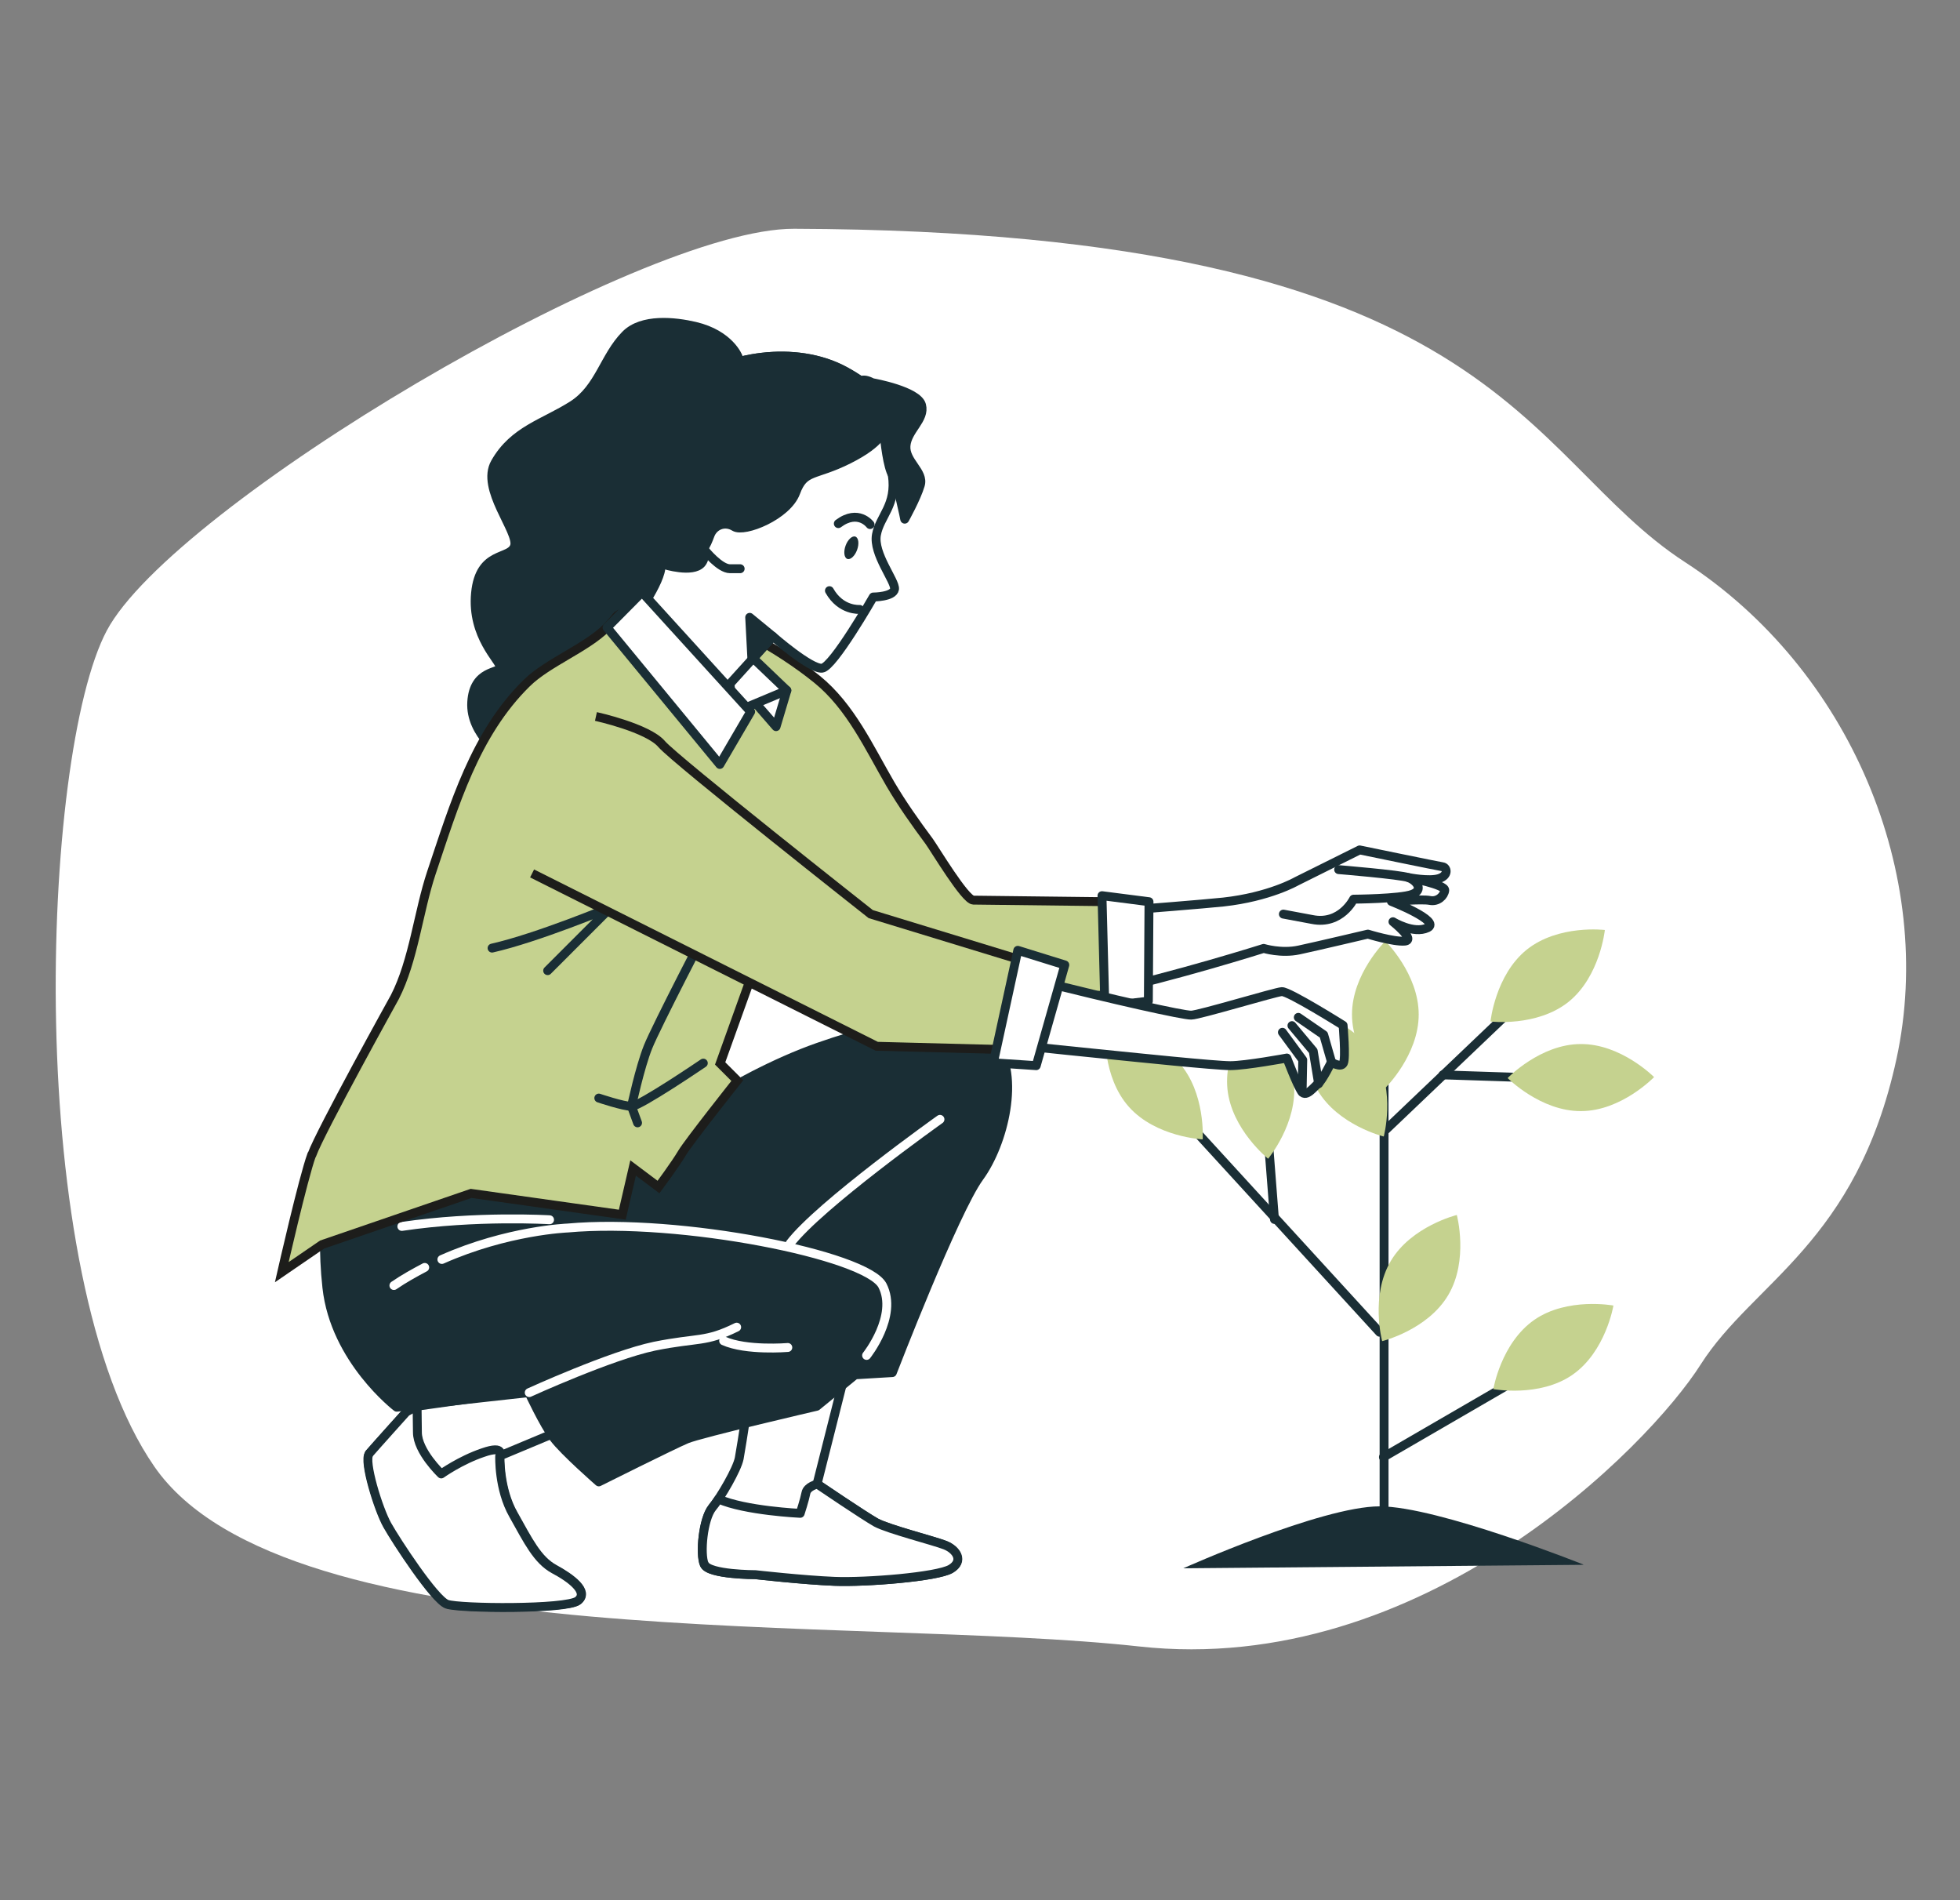 <?xml version="1.0" encoding="UTF-8"?>
<svg id="Calque_1" xmlns="http://www.w3.org/2000/svg" version="1.1" viewBox="0 0 617 598">
  <rect x="0" y="0" width="617" height="598" fill="#808080" stroke="none"/>
  <!-- Generator: Adobe Illustrator 29.8.2, SVG Export Plug-In . SVG Version: 2.1.1 Build 3)  -->
  <defs>
    <style>
      .st0, .st1 {
        fill: none;
      }

      .st0, .st1, .st2, .st3 {
        stroke-linecap: round;
        stroke-linejoin: round;
      }

      .st0, .st1, .st2, .st3, .st4 {
        stroke-width: 2.8px;
      }

      .st0, .st2, .st3 {
        stroke: #1a2e35;
      }

      .st5, .st2 {
        fill: #1a2e35;
      }

      .st6, .st3 {
        fill: #fff;
      }

      .st1 {
        stroke: #fff;
      }

      .st7, .st4 {
        fill: #c5d28f;
      }

      .st4 {
        stroke: #1d1d1b;
        stroke-miterlimit: 10;
      }
    </style>
  </defs>
  <path class="st6" d="M250,72c222.2.8,228.6,71.3,280.4,104.9,51.8,33.6,79.2,98.3,66.6,156.4-12.6,58-45.1,70.2-61.6,96.1-16.4,25.9-87.8,98.6-176.8,88.8-89-9.8-268.4,3.5-310-56.6C6.9,401.4,12.8,237.7,33.6,198.5c20.8-39.2,167.8-126.7,216.4-126.5Z"/>
  <g>
    <g>
      <g>
        <g>
          <line class="st0" x1="435.7" y1="489.9" x2="435.7" y2="338"/>
          <line class="st0" x1="434.3" y1="419.3" x2="373.8" y2="353.2"/>
          <line class="st0" x1="436.1" y1="355.7" x2="476.7" y2="317"/>
          <line class="st0" x1="401.2" y1="383.8" x2="398.1" y2="343.9"/>
          <line class="st0" x1="435.5" y1="458.6" x2="481.7" y2="431.8"/>
          <line class="st0" x1="454.2" y1="338.3" x2="491" y2="339.5"/>
        </g>
        <path class="st7" d="M425.6,319.3c0,12.7,10.5,23.1,10.5,23.1,0,0,10.5-10.3,10.5-23.1s-10.5-23.1-10.5-23.1c0,0-10.5,10.3-10.5,23.1Z"/>
        <path class="st7" d="M480.6,298.9c-9.9,8-11.4,22.6-11.4,22.6,0,0,14.6,1.8,24.6-6.2,9.9-8,11.4-22.6,11.4-22.6,0,0-14.6-1.8-24.6,6.2Z"/>
        <path class="st7" d="M497.6,328.6c-12.7,0-23,10.7-23,10.7,0,0,10.4,10.5,23.1,10.4,12.7,0,23-10.7,23-10.7,0,0-10.4-10.5-23.1-10.4Z"/>
        <path class="st7" d="M386.4,342.8c1.3,12.7,12.8,21.9,12.8,21.9,0,0,9.4-11.3,8.1-24-1.3-12.7-12.8-21.9-12.8-21.9,0,0-9.4,11.3-8.1,24Z"/>
        <path class="st7" d="M455.9,407.6c-6.5,11-20.8,14.5-20.8,14.5,0,0-3.8-14.2,2.7-25.2,6.5-11,20.8-14.5,20.8-14.5,0,0,3.8,14.2-2.7,25.2Z"/>
        <path class="st7" d="M414.8,343.2c6.5,11,20.8,14.5,20.8,14.5,0,0,3.8-14.2-2.7-25.2-6.5-11-20.8-14.5-20.8-14.5,0,0-3.8,14.2,2.7,25.2Z"/>
        <path class="st7" d="M483,415.4c-10.5,7.3-12.9,21.8-12.9,21.8,0,0,14.5,2.7,24.9-4.5,10.5-7.3,12.9-21.8,12.9-21.8,0,0-14.5-2.7-24.9,4.5Z"/>
        <path class="st7" d="M355.4,348.4c8.5,9.5,23.2,10.2,23.2,10.2,0,0,1-14.7-7.5-24.2-8.5-9.5-23.2-10.2-23.2-10.2,0,0-1,14.7,7.5,24.2Z"/>
      </g>
      <path class="st5" d="M498.4,492.4s-45.8-18.3-64.1-18.3-61.8,19.5-61.8,19.5l125.9-1.1Z"/>
    </g>
    <g>
      <g>
        <g>
          <path class="st3" d="M346.8,309.2c0-7.3.4-14.8.4-22.2,14.9-1.1,31-2.4,37.9-3.1,14.5-1.6,23-6.5,23-6.5l19.9-9.9s24.7,5.1,26.1,5.3c1.4.2,2,2.7-1.1,3.7s-9.6-.3-9.6-.3c0,0,11.6,2.2,11.4,4-.2,1.8-2.2,3.7-4.7,3.2-2.5-.5-12.1.3-12.1.3,0,0,15.8,6.2,11.4,8.3s-10.9-1.9-10.9-1.9c0,0,7.3,5.8,3.7,6.1-3.5.3-11.6-2.2-11.6-2.2,0,0-16.1,3.8-21.7,5-5.6,1.2-11.1-.5-11.1-.5,0,0-28.1,8.9-51,13.8,0-1,0-2,0-3.1Z"/>
          <path class="st0" d="M421.4,273.7s19.4,1.6,21.9,2.5c2.6.9,5,3.9,1.2,5.3-3.8,1.4-18.4,1.5-18.4,1.5,0,0-4,8.2-13,6.4l-9.1-1.7"/>
        </g>
        <g>
          <path class="st3" d="M266.8,429.1l-9.6,38s14.6,9.9,18.5,12.1c3.9,2.1,18.1,5.7,21.7,7.1,3.6,1.4,6,5,1.8,7.5s-26.6,4.3-36.6,3.9c-9.9-.4-24.9-2.1-24.9-2.1,0,0-14.6,0-16-3.2-1.4-3.2-.4-14.2,2.5-17.8,2.8-3.6,7.8-12.1,8.5-15.6.7-3.6,3.9-24.9,3.9-24.9l30.2-5Z"/>
          <path class="st3" d="M221.7,492.3c-1.4-3.2-.4-14.2,2.5-17.8.6-.7,1.3-1.7,2-2.7,8.3,3.7,25.7,4.5,25.7,4.5,0,0,1.4-4.3,1.8-6.4.4-2.1,3.6-2.8,3.6-2.8,0,0,14.6,9.9,18.5,12.1,3.9,2.1,18.1,5.7,21.7,7.1,3.6,1.4,6,5,1.8,7.5-4.3,2.5-26.6,4.3-36.6,3.9-9.9-.4-24.9-2.1-24.9-2.1,0,0-14.6,0-16-3.2Z"/>
        </g>
        <g>
          <path class="st3" d="M179.4,449l-22,9.2s-.4,10.3,4.3,18.5c4.6,8.2,7.5,14.2,12.8,17.1s11,7.1,7.5,9.9c-3.6,2.8-37.3,2.5-41.2,1.1-3.9-1.4-16-19.9-18.8-24.9-2.8-5-7.5-20.2-5.7-22.4,1.8-2.1,11.7-13.1,11.7-13.1l3.2-1.8,40.5-5.7,7.8,12.1Z"/>
          <path class="st3" d="M116.2,457.5c1.8-2.1,11.7-13.1,11.7-13.1l3.2-1.8h.2c0,2.8.1,5.8.1,8.2,0,6,7.5,13.1,7.5,13.1,0,0,6-4.3,13.1-6.7,7.1-2.5,5.3,1.1,5.3,1.1,0,0-.4,10.3,4.3,18.5,4.6,8.2,7.5,14.2,12.8,17.1,5.3,2.8,11,7.1,7.5,9.9-3.6,2.8-37.3,2.5-41.2,1.1-3.9-1.4-16-19.9-18.8-24.9-2.8-5-7.5-20.2-5.7-22.4Z"/>
        </g>
        <g>
          <path class="st2" d="M200.7,353.4l2.1,6.4s27.4-20.6,54.7-30.2c27.4-9.6,48-11.7,55.8-1.4,7.8,10.3,2.8,31.6-5,42.3-7.8,10.7-27.4,61.5-27.4,61.5l-11.7.7-12.1,9.9s-36.6,8.5-40.9,10.3c-4.3,1.8-27.7,13.5-27.7,13.5,0,0-11-9.6-14.2-13.9-3.2-4.3-7.8-14.2-7.8-14.2l-41.6,4.6s-19.5-14.9-22-37.7c-2.5-22.7,1.8-38.4,4.3-42.3,2.5-3.9,7.8-12.4,7.8-12.4l4.3-5.3,81.3,8.2Z"/>
          <path class="st1" d="M133.7,398.9c-3.2,1.7-6.5,3.5-9.7,5.7"/>
          <path class="st1" d="M272.8,426.6s9.9-12.4,5-22c-5-9.6-63.9-21.3-99.1-18.1,0,0-18.9.7-39.6,9.9"/>
          <path class="st1" d="M173,383.9s-23.1-1.4-46.5,2.1"/>
          <path class="st0" d="M200,362.6s-11.7,9.6-14.9,16"/>
          <path class="st1" d="M295.9,352.3s-38,27-47.2,39.1"/>
          <path class="st1" d="M166.6,438.3s25.6-11.7,39.4-14.6c13.9-2.8,16-1.1,25.9-6"/>
          <path class="st1" d="M248,424.1s-13.1,1.1-20.2-2.1"/>
        </g>
        <path class="st2" d="M232.4,112.4s-2.6-7.1-13.6-9.7c-6.4-1.5-16.7-2.6-21.9,2.7-6.7,6.8-8.2,16.7-16.6,22.1-9.1,5.8-18.6,7.9-24.4,18.1-4.7,8.2,7.4,21.7,6.1,26.2-1.3,4.5-11,1.3-12.3,14.9-1.3,13.6,7.8,21.3,7.8,23.3s-8.4.6-9,11c-.6,10.3,10.3,17.4,10.3,17.4,0,0,34.2-29.1,42.6-38.8,8.4-9.7,6.5-23.3,4.5-30.4-1.9-7.1,7.1-31.7,16.1-39.4,9-7.8,10.3-17.4,10.3-17.4Z"/>
        <g>
          <path class="st4" d="M98.2,363.4c2.7-7.4,26.1-49.6,26.1-49.6,5.9-11.5,7.4-26.8,11.5-39.1,7.2-21.4,13.7-43.7,30-59.7,6.6-6.5,18.7-11,25.2-17.5,3.9-3.9,2.1-3.6,6-5,3.9-1.4,25.6-1.4,39.8,7.8,7.1,3.9,14.1,8.4,20.4,13.5,10.6,8.6,16.4,21.5,23.1,33,3.7,6.3,7.9,12.2,12.2,18,1.8,2.5,11.3,18.4,13.9,18.5,0,0,50.7.6,50.7.6l-1.2,28.4-61,6-37.1-38.6c-.7,3.4-12.4,5.7-15.1,10.4l-16,44.6,5.4,5.4s-15.4,19.4-17.4,22.8c-2,3.4-7.4,10.7-7.4,10.7l-8-6-3.4,14.7-47.6-6.7-46.9,16.1-12.7,8.7s6.7-29.5,9.4-36.9Z"/>
          <polygon class="st3" points="361.7 283.8 361.5 315.1 347.8 316.7 346.9 281.9 361.7 283.8"/>
          <path class="st0" d="M154.9,298.4c14.2-3.2,37.5-12.9,37.5-12.9l-20,20"/>
          <path class="st0" d="M221.4,334.6s-20,13.6-22.6,13.6-10.3-2.6-10.3-2.6"/>
          <path class="st0" d="M223.4,290.7s-16.8,32.3-19.4,38.8c-2.6,6.5-5.2,18.7-5.2,18.7l1.9,5.2"/>
        </g>
        <path class="st0" d="M182.5,282"/>
        <g>
          <g>
            <polygon class="st3" points="247.7 217.3 244.3 228.7 237.6 221 247.7 217.3"/>
            <polygon class="st3" points="234.3 204.5 247.7 217.3 228.1 225.5 224.9 213.9 234.3 204.5"/>
            <path class="st3" d="M278.1,135.3s1.4,4.6,2.8,14.2c1.4,9.6-3.9,12.8-5,18.8-1.1,6,6,14.6,5.7,17.1-.4,2.5-6.7,2.5-6.7,2.5,0,0-12.6,22-16.1,22.4-3.6.4-15.5-10-15.5-10l-13.5,14.9s1.4,11.7-1.8,10.3c-3.2-1.4-9.2-6-16-14.2-6.7-8.2-14.9-13.1-14.9-13.1,0,0,8.9-11.4,10.7-18.1,1.8-6.7-5.7-1.4-7.1-17.8-1.4-16.3,5-32.3,16.3-41.2,11.4-8.9,33.4-12.8,49-4.3,15.6,8.5,13.1,15.6,12.1,18.5Z"/>
            <polygon class="st3" points="202.1 186.4 236.3 224 226.6 240.6 191.1 197.5 202.1 186.4"/>
            <path class="st2" d="M274.9,120.5s14,2.5,15.2,7c1.2,4.5-4.5,7.8-4.9,12.8s5.8,8.2,4.5,12.4c-1.2,4.1-4.9,10.7-4.9,10.7,0,0-2.2-11.2-3.8-13.8-1.6-2.6-2.5-10.5-2.8-14.2-.4-3.7-7.8-9-7.8-9,0,0-2.9-9.9,4.5-5.8Z"/>
            <path class="st2" d="M217,121.1c11.4-8.9,33.4-12.8,49-4.3,15.6,8.5,13.1,15.6,12.1,18.5,0,0-.2,3.9-11,9.3-10.8,5.4-13.9,3.1-16.6,10.4-2.7,7.3-16.2,12.7-19.3,10.8-3.1-1.9-6.6-.4-7.7,2.7-.6,1.6-1.2,3.1-2.1,4.3.4,1.7.5,3.2-.6,4.5-2.8,3.2-11.7.4-11.7.4,0,0-.5,0-1.2,0-.6-3.2-6.1-1.6-7.3-15.4-1.4-16.3,5-32.3,16.3-41.2Z"/>
            <path class="st5" d="M266.2,171.7c-.7,1.9-.5,3.8.5,4.2,1,.4,2.4-.9,3.1-2.8.7-1.9.5-3.8-.5-4.2-1-.4-2.4.9-3.1,2.8Z"/>
            <path class="st0" d="M270.6,191.8s-5.9.5-9.5-5.9"/>
            <path class="st0" d="M273.9,165.1s-3.7-5-10-.3"/>
          </g>
          <path class="st0" d="M222,173.3s4.6,5.7,7.8,5.7h3.2"/>
        </g>
        <polygon class="st2" points="243.3 200.3 236 194.3 236.7 207.7 243.3 200.3"/>
      </g>
      <g>
        <g>
          <path class="st3" d="M238.8,267.5l38.9,26.4s25.4,8.8,48.9,14.7c23.6,6,46,11,48.4,10.9,2.4,0,26.5-7.3,28.5-7.4,2.1-.2,19.3,10.6,19.3,10.6,0,0,.9,10.3.1,11.9-.8,1.6-3.8-.3-3.8-.3,0,0-2.8,5.7-4.1,6.7-1.3,1-3.8,4.5-5.2,2.6-1.4-1.9-4.7-10.6-4.7-10.6,0,0-13,2.4-17.8,2.4-4.8,0-30.7-2.7-36.7-3.3-6-.6-76.5-7.6-77.9-9.5-1.4-1.9-62.3-44.9-62.3-44.9l28.3-10.3Z"/>
          <polyline class="st0" points="408.7 320.2 416.7 325.7 419.2 334.4"/>
          <polyline class="st0" points="406.7 322.8 413.4 330.8 415.1 341.1"/>
          <polyline class="st0" points="403.7 324.9 410.1 333.6 409.9 343.7"/>
        </g>
        <path class="st4" d="M187.6,225.5s16.4,3.6,20.7,8.7c4.4,5.1,65.8,53.5,65.8,53.5l55.3,16.9-7,25.9-46.4-1.2-108.5-54.4"/>
        <polygon class="st3" points="335.2 303.7 326.2 335.4 312.7 334.5 320.4 299.1 335.2 303.7"/>
      </g>
    </g>
  </g>
</svg>